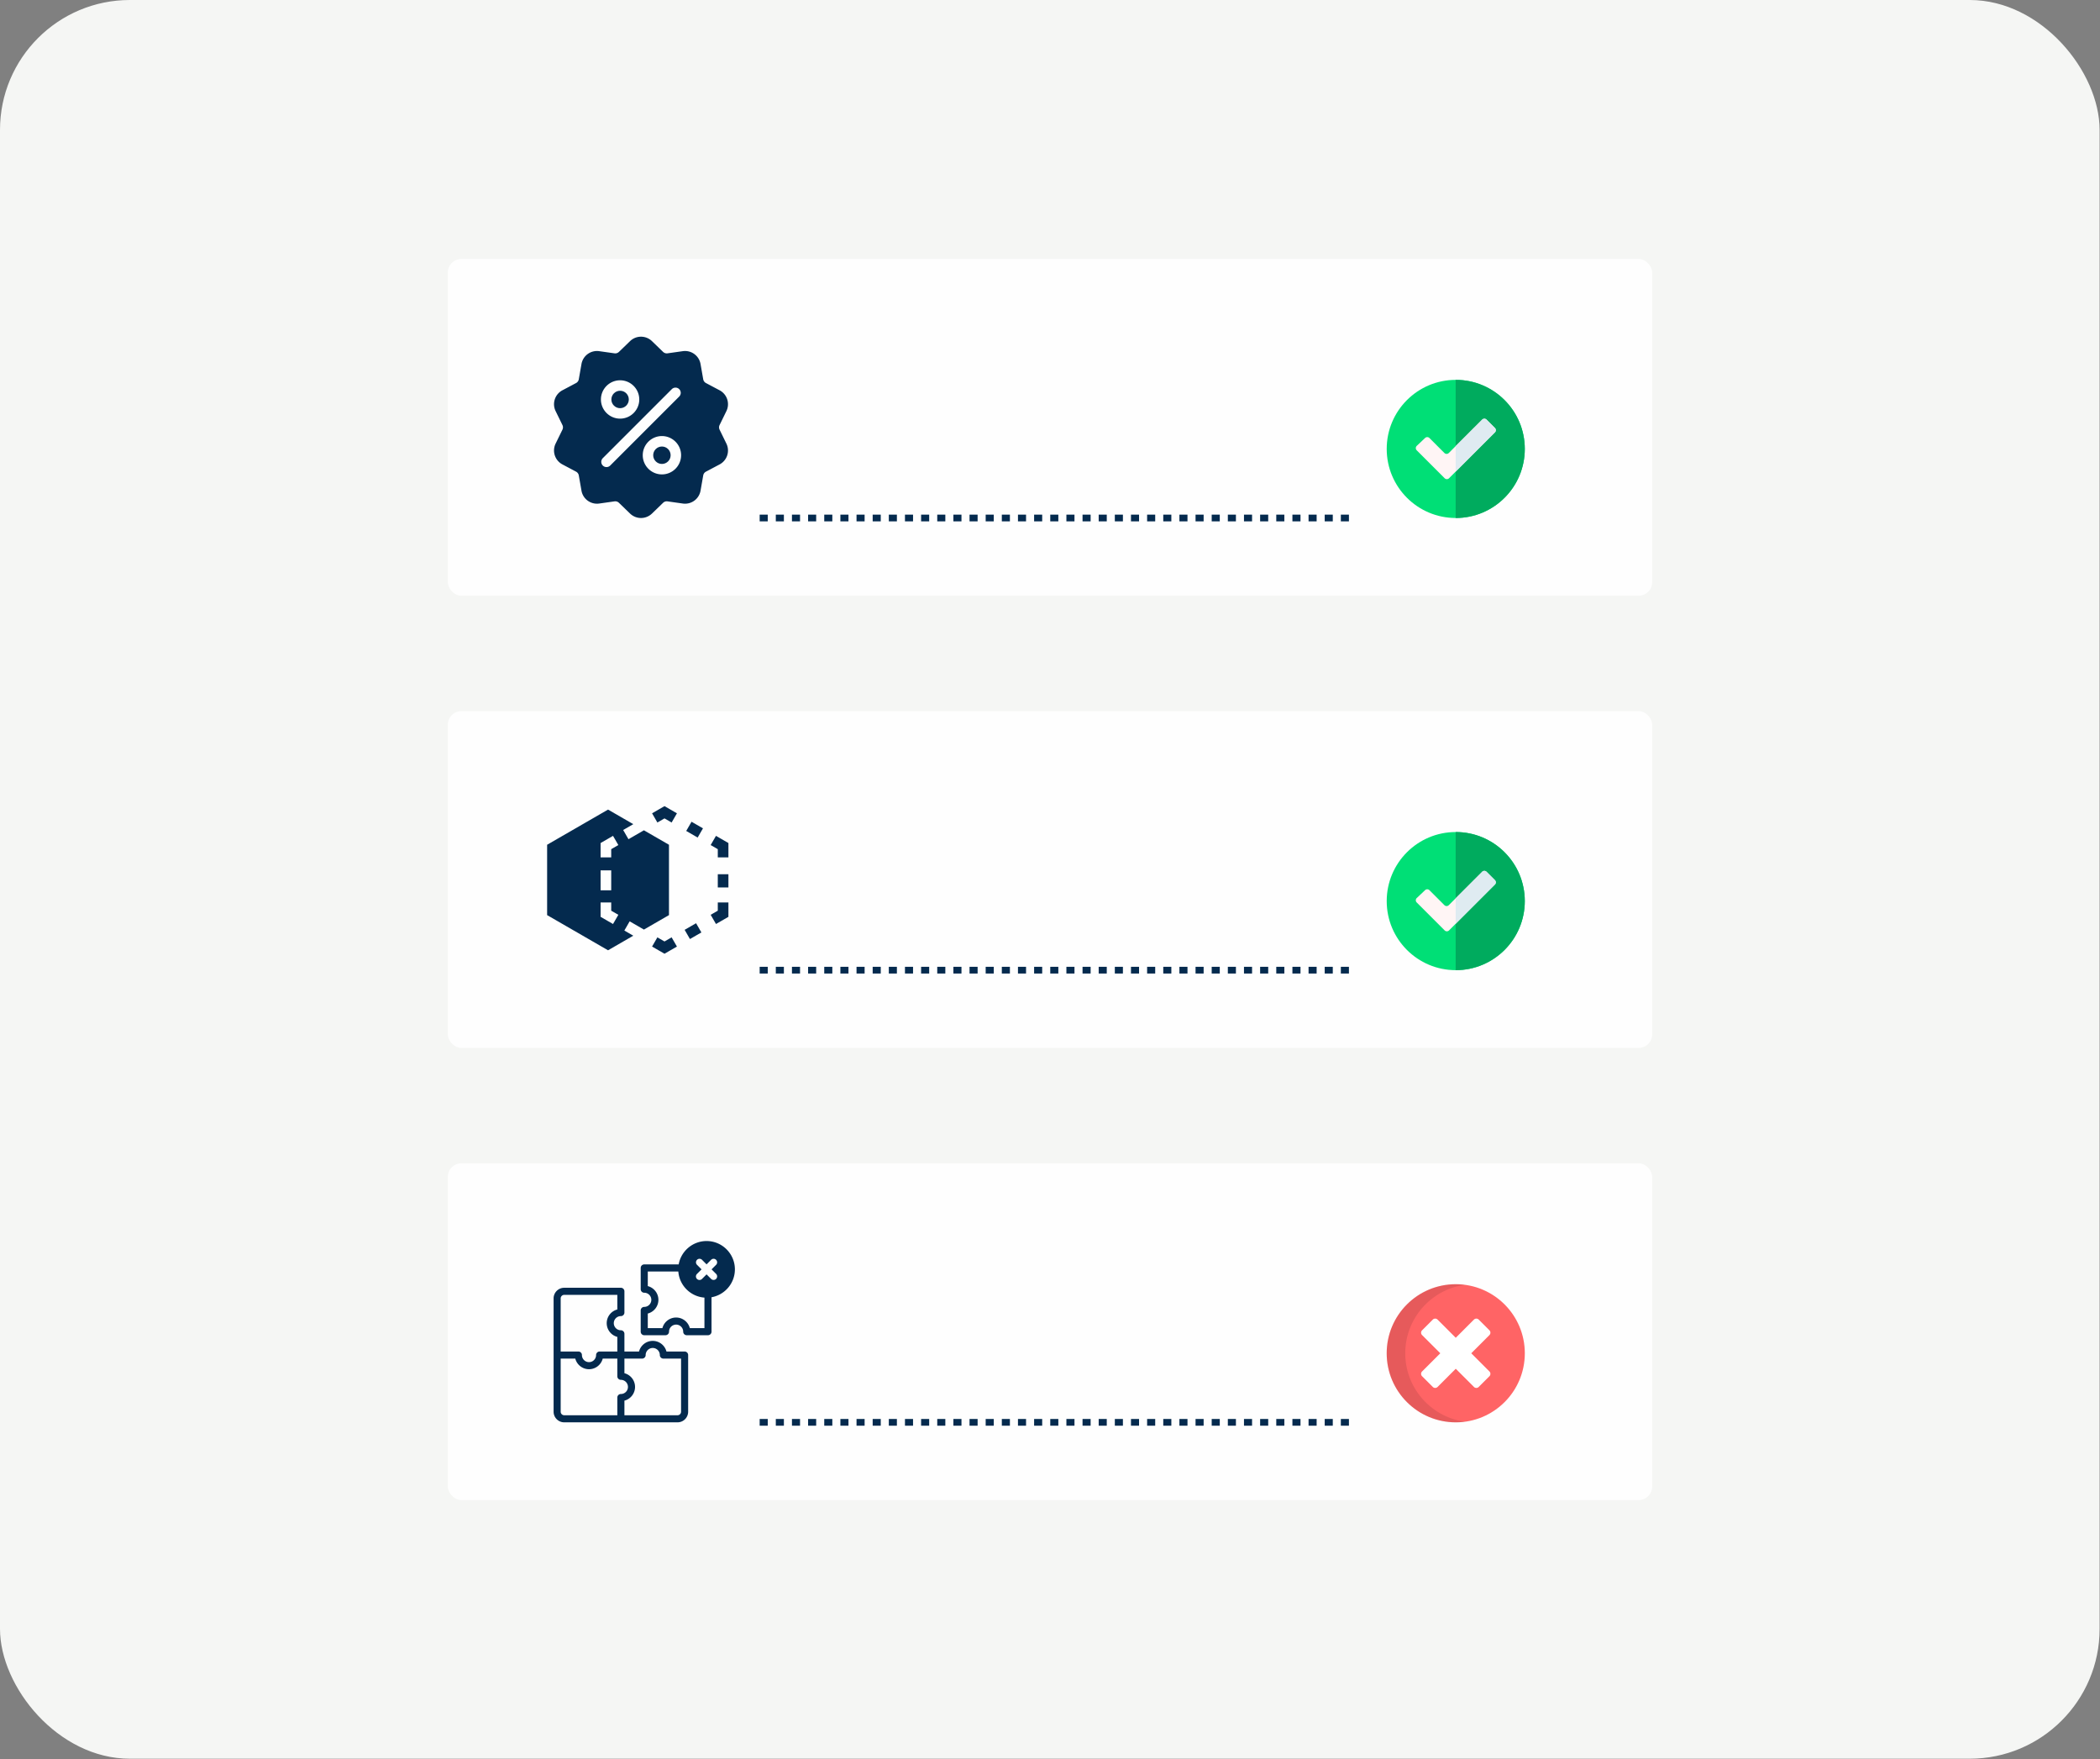 <svg xmlns="http://www.w3.org/2000/svg" width="1946" height="1630" fill="none"><rect width="100%" height="100%" fill="#808080" stroke="none"/><rect width="1945.64" height="1629.72" fill="#F5F6F4" rx="120.349"/><rect width="1116" height="312" x="415" y="240" fill="#fff" fill-opacity=".9" rx="12.444"/><g fill="#042A4E" clip-path="url(#a)"><path d="M666.829 398.176a4.923 4.923 0 0 1 0-4.352l6.266-12.818a14.585 14.585 0 0 0-6.293-19.367l-12.603-6.687a4.922 4.922 0 0 1-2.558-3.52l-2.465-14.054a14.584 14.584 0 0 0-16.474-11.969l-14.127 1.998a4.925 4.925 0 0 1-4.139-1.345l-10.254-9.92a14.584 14.584 0 0 0-20.364 0l-10.254 9.921a4.926 4.926 0 0 1-4.139 1.345l-14.126-1.998a14.584 14.584 0 0 0-16.475 11.969l-2.465 14.053a4.925 4.925 0 0 1-2.557 3.521l-12.604 6.687a14.584 14.584 0 0 0-6.292 19.367l6.265 12.818a4.923 4.923 0 0 1 0 4.352l-6.266 12.818a14.584 14.584 0 0 0 6.293 19.366l12.603 6.687a4.924 4.924 0 0 1 2.558 3.521l2.465 14.053a14.576 14.576 0 0 0 14.377 12.118c.691 0 1.393-.049 2.098-.149l14.127-1.998a4.921 4.921 0 0 1 4.138 1.345l10.254 9.92c2.856 2.762 6.518 4.143 10.182 4.142 3.663 0 7.328-1.381 10.182-4.142l10.254-9.92a4.93 4.93 0 0 1 4.139-1.345l14.127 1.998a14.583 14.583 0 0 0 16.474-11.969l2.465-14.053a4.924 4.924 0 0 1 2.558-3.521l12.603-6.687a14.585 14.585 0 0 0 6.293-19.367l-6.266-12.818Zm-92.208-45.779c9.795 0 17.764 7.969 17.764 17.765 0 9.795-7.969 17.764-17.764 17.764-9.795 0-17.764-7.969-17.764-17.764 0-9.796 7.969-17.765 17.764-17.765Zm-9.169 79.003a4.834 4.834 0 0 1-3.426 1.419 4.845 4.845 0 0 1-3.425-8.271l63.947-63.948a4.845 4.845 0 0 1 6.852 6.852L565.452 431.4Zm47.927 8.203c-9.795 0-17.765-7.969-17.765-17.764 0-9.795 7.97-17.764 17.765-17.764 9.795 0 17.764 7.969 17.764 17.764 0 9.795-7.969 17.764-17.764 17.764Z"/><path d="M613.379 413.765c-4.453 0-8.075 3.622-8.075 8.074s3.622 8.075 8.075 8.075c4.452 0 8.074-3.623 8.074-8.075 0-4.452-3.622-8.074-8.074-8.074Zm-38.758-51.678c-4.452 0-8.075 3.622-8.075 8.074 0 4.453 3.623 8.075 8.075 8.075 4.452 0 8.075-3.622 8.075-8.075-.001-4.452-3.623-8.074-8.075-8.074Z"/></g><g clip-path="url(#b)"><path fill="#00DF76" d="M1349 480c35.33 0 63.98-28.654 63.98-64 0-35.346-28.65-64-63.98-64s-63.98 28.654-63.98 64c0 35.346 28.65 64 63.98 64Z"/><path fill="#00AB5E" d="m1349 352-.09.001v127.998l.09.001c35.33 0 63.98-28.654 63.98-64 0-35.347-28.65-64-63.98-64Z"/><path fill="#FFF5F5" d="m1312.83 417.271 25.88 25.878a2.88 2.88 0 0 0 4.08 0l42.49-42.484a2.887 2.887 0 0 0 0-4.087l-7.74-7.733a2.88 2.88 0 0 0-4.08 0l-30.9 30.9a2.893 2.893 0 0 1-4.09 0l-13.85-13.848a2.891 2.891 0 0 0-4.03-.056l-7.7 7.286a2.885 2.885 0 0 0-.06 4.144Z"/><path fill="#DFEBF1" d="M1377.54 388.845a2.88 2.88 0 0 0-4.08 0l-24.55 24.544v23.64l36.37-36.364a2.887 2.887 0 0 0 0-4.087l-7.74-7.733Z"/></g><path stroke="#042A4E" stroke-dasharray="7.48 7.48" stroke-width="6.23" d="M1250 480H697"/><rect width="1116" height="312" x="415" y="659" fill="#fff" fill-opacity=".9" rx="12.444"/><g clip-path="url(#c)"><path fill="#00DF76" d="M1349 899c35.33 0 63.98-28.654 63.98-64 0-35.346-28.65-64-63.98-64s-63.98 28.654-63.98 64c0 35.346 28.65 64 63.98 64Z"/><path fill="#00AB5E" d="m1349 771-.09.001v127.998l.09.001c35.33 0 63.98-28.654 63.98-64 0-35.347-28.65-64-63.98-64Z"/><path fill="#FFF5F5" d="m1312.83 836.271 25.88 25.878a2.88 2.88 0 0 0 4.08 0l42.49-42.484a2.887 2.887 0 0 0 0-4.087l-7.74-7.733a2.88 2.88 0 0 0-4.08 0l-30.9 30.9a2.893 2.893 0 0 1-4.09 0l-13.85-13.848a2.891 2.891 0 0 0-4.03-.056l-7.7 7.286a2.885 2.885 0 0 0-.06 4.144Z"/><path fill="#DFEBF1" d="M1377.54 807.845a2.88 2.88 0 0 0-4.08 0l-24.55 24.544v23.64l36.37-36.364a2.887 2.887 0 0 0 0-4.087l-7.74-7.733Z"/></g><path fill="#042A4E" d="m615.775 872.405-6.597-3.808-4.923 8.526 11.52 6.651 11.52-6.651-4.923-8.526-6.597 3.808Zm18.655-10.775 10.597-6.118 4.923 8.527-10.597 6.118-4.923-8.527Zm30.724-17.734-6.597 3.808 4.923 8.527L675 849.58v-13.301h-9.846v7.617Zm0-33.782H675v12.237h-9.846v-12.237Zm-1.674-35.572-4.923 8.527 6.597 3.809v7.617H675v-13.302l-11.52-6.651Zm-27.583-4.551 4.923-8.527 10.598 6.119-4.923 8.526-10.598-6.118Zm-31.642-16.34 4.923 8.526 6.597-3.808 6.597 3.808 4.923-8.526-11.52-6.651-11.52 6.651Zm-7.564 107.735 23.22-13.407v-65.188l-23.217-13.403-14.306 8.257-4.923-8.526 9.383-5.416-23.391-13.505L507 782.792v65.187l56.457 32.597 23.388-13.505-8.29-4.785 4.923-8.527 13.213 7.627Zm-40.142-54.846h9.846v18.488h-9.846V806.54Zm11.52 49.69-11.52-6.649v-13.302h9.846v7.617l6.597 3.807-4.923 8.527Zm-1.674-69.352v7.617h-9.846v-13.302l11.52-6.649 4.923 8.526-6.597 3.808Z"/><path stroke="#042A4E" stroke-dasharray="7.48 7.48" stroke-width="6.23" d="M1250 899H697"/><rect width="1116" height="312" x="415" y="1078" fill="#fff" fill-opacity=".9" rx="12.444"/><g fill="#042A4E" clip-path="url(#d)"><path d="M634.406 1252.38h-16.821c-1.461-5.66-6.606-9.85-12.71-9.85-6.104 0-11.249 4.19-12.71 9.85h-13.54v-16.41c0-1.81-1.469-3.28-3.281-3.28-3.619 0-6.563-2.95-6.563-6.57 0-3.61 2.944-6.56 6.563-6.56a3.281 3.281 0 0 0 3.281-3.28v-19.69c0-1.81-1.469-3.28-3.281-3.28h-52.5c-5.428 0-9.844 4.42-9.844 9.85v105c0 5.42 4.416 9.84 9.844 9.84h105c5.428 0 9.844-4.42 9.844-9.84v-52.5c0-1.82-1.47-3.28-3.282-3.28Zm-111.562-52.5h49.218v13.54c-5.654 1.46-9.843 6.6-9.843 12.7 0 6.11 4.189 11.25 9.843 12.71v13.55h-16.406a3.275 3.275 0 0 0-3.281 3.28c0 3.61-2.944 6.56-6.563 6.56-3.618 0-6.562-2.95-6.562-6.56 0-1.82-1.469-3.28-3.281-3.28h-16.407v-49.22c0-1.81 1.472-3.28 3.282-3.28Zm-3.282 108.28v-49.22h13.541c1.46 5.65 6.605 9.84 12.709 9.84 6.105 0 11.25-4.19 12.71-9.84h13.54v16.4c0 1.82 1.47 3.28 3.282 3.28 3.618 0 6.562 2.95 6.562 6.57s-2.944 6.56-6.562 6.56a3.282 3.282 0 0 0-3.282 3.28v16.41h-49.218a3.284 3.284 0 0 1-3.282-3.28Zm108.282 3.28h-49.219v-13.54c5.655-1.46 9.844-6.61 9.844-12.71 0-6.11-4.189-11.25-9.844-12.71v-13.54h16.406a3.281 3.281 0 0 0 3.281-3.28c0-3.62 2.944-6.57 6.563-6.57 3.619 0 6.563 2.95 6.563 6.57 0 1.81 1.469 3.28 3.281 3.28h16.406v49.22c0 1.81-1.472 3.28-3.281 3.28Z"/><path d="M681 1176.25c0-14.47-11.776-26.25-26.25-26.25-12.907 0-23.66 9.37-25.839 21.66H597a3.281 3.281 0 0 0-3.281 3.28v19.68c0 1.82 1.469 3.29 3.281 3.29a6.566 6.566 0 0 1 6.562 6.56c0 3.62-2.943 6.56-6.562 6.56a3.281 3.281 0 0 0-3.281 3.28V1234c0 1.81 1.469 3.28 3.281 3.28h19.688a3.282 3.282 0 0 0 3.281-3.28c0-3.62 2.944-6.56 6.562-6.56a6.567 6.567 0 0 1 6.563 6.56c0 1.81 1.469 3.28 3.281 3.28h19.687a3.282 3.282 0 0 0 3.282-3.28v-31.91c12.29-2.18 21.656-12.93 21.656-25.84Zm-17.367 4.24a3.282 3.282 0 0 1-4.641 4.64l-4.242-4.24-4.242 4.24c-.641.64-1.481.96-2.32.96a3.282 3.282 0 0 1-2.321-5.6l4.242-4.24-4.242-4.24a3.282 3.282 0 0 1 4.641-4.64l4.242 4.24 4.242-4.24a3.282 3.282 0 0 1 4.641 4.64l-4.242 4.24 4.242 4.24Zm-24.392 50.23c-1.461-5.66-6.605-9.84-12.71-9.84-6.104 0-11.249 4.18-12.709 9.84h-13.541v-13.54c5.655-1.46 9.844-6.61 9.844-12.71 0-6.11-4.189-11.25-9.844-12.71v-13.54h28.301c.962 12.91 11.293 23.24 24.199 24.2v28.3h-13.54Z"/></g><g clip-path="url(#e)"><path fill="#FF6465" d="M1349 1318c35.35 0 64-28.65 64-64s-28.65-64-64-64-64 28.65-64 64 28.65 64 64 64Z"/><path fill="#000" d="M1302.22 1254c0-32.43 24.11-59.22 55.39-63.42a64.4 64.4 0 0 0-8.61-.58c-35.35 0-64 28.65-64 64s28.65 64 64 64c2.92 0 5.79-.2 8.61-.58-31.28-4.2-55.39-30.99-55.39-63.42Z" opacity=".1"/><path fill="#fff" d="m1363.35 1254 16.85-16.85a3.138 3.138 0 0 0 0-4.43l-9.92-9.92a3.138 3.138 0 0 0-4.43 0l-16.85 16.85-16.85-16.85a3.138 3.138 0 0 0-4.43 0l-9.92 9.92a3.138 3.138 0 0 0 0 4.43l16.85 16.85-16.85 16.85a3.138 3.138 0 0 0 0 4.43l9.92 9.92a3.138 3.138 0 0 0 4.43 0l16.85-16.85 16.85 16.85a3.138 3.138 0 0 0 4.43 0l9.92-9.92a3.138 3.138 0 0 0 0-4.43l-16.85-16.85Z"/></g><path stroke="#042A4E" stroke-dasharray="7.48 7.48" stroke-width="6.23" d="M1250 1318H697"/><defs><clipPath id="a"><path fill="#fff" d="M510 312h168v168H510z"/></clipPath><clipPath id="b"><path fill="#fff" d="M1285 352h128v128h-128z"/></clipPath><clipPath id="c"><path fill="#fff" d="M1285 771h128v128h-128z"/></clipPath><clipPath id="d"><path fill="#fff" d="M513 1150h168v168H513z"/></clipPath><clipPath id="e"><path fill="#fff" d="M1285 1190h128v128h-128z"/></clipPath></defs></svg>